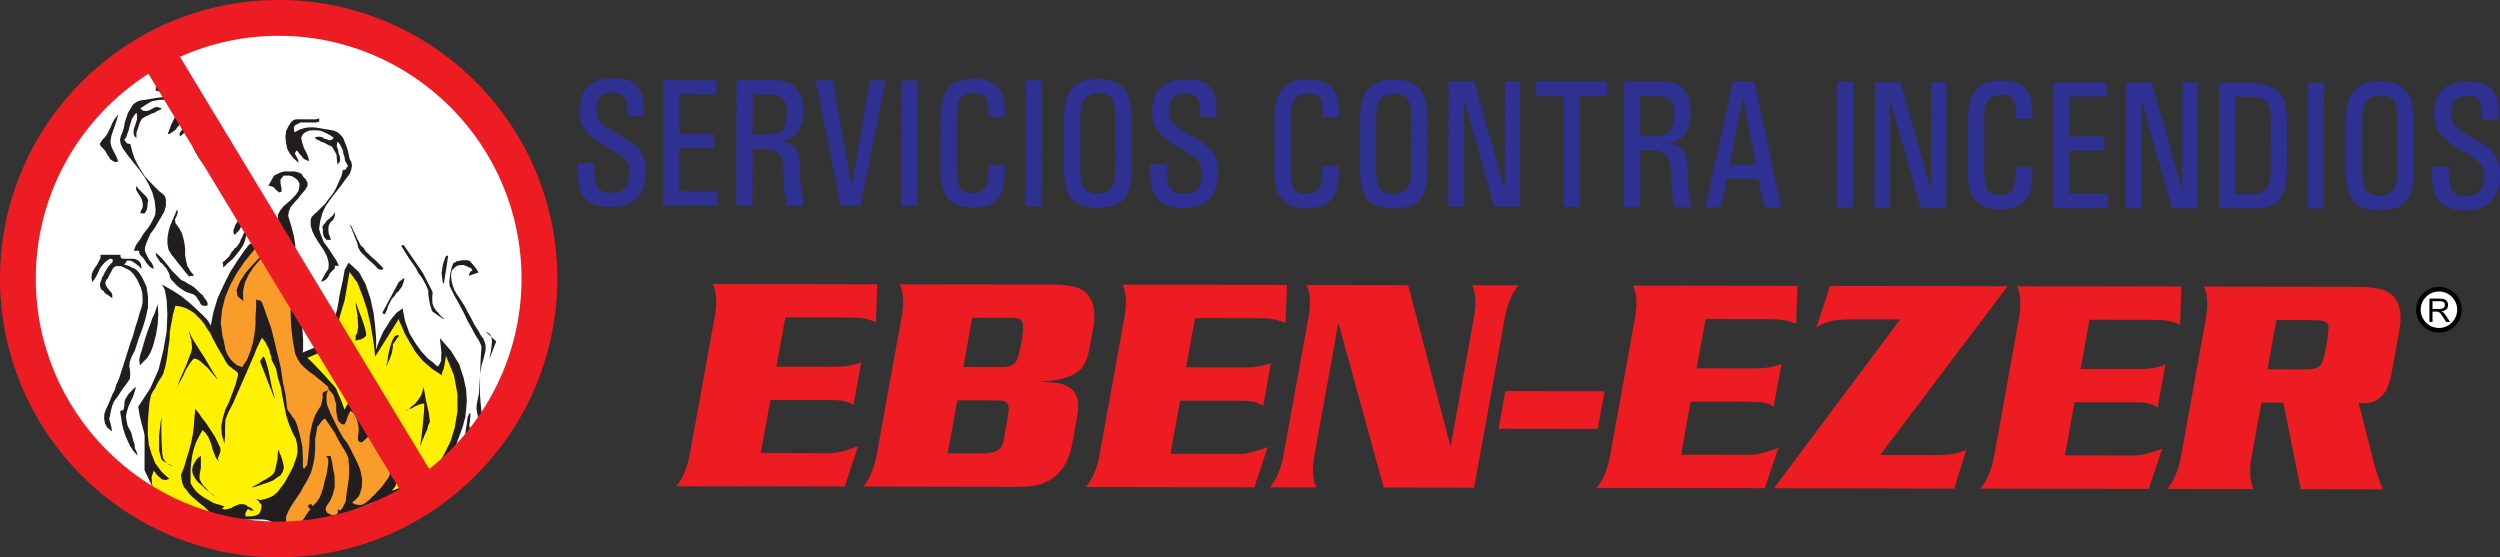 <?xml version="1.0" encoding="UTF-8"?>
<svg xmlns="http://www.w3.org/2000/svg" xmlns:xlink="http://www.w3.org/1999/xlink" width="3229.69pt" height="720pt" viewBox="0 0 3229.69 720" version="1.1">
<rect x="0" y="0" width="3229.69" height="720" fill="#333333" stroke="none"/>
<defs>
<clipPath id="clip1">
  <path d="M 3141 105 L 3229.691 105 L 3229.691 272 L 3141 272 Z M 3141 105 "/>
</clipPath>
</defs>
<g id="surface1">
<path style=" stroke:none;fill-rule:nonzero;fill:rgb(100%,100%,100%);fill-opacity:1;" d="M 3177.359 400.117 C 3177.359 414.777 3165.469 426.648 3150.852 426.648 C 3136.148 426.648 3124.262 414.777 3124.262 400.117 C 3124.262 385.469 3136.148 373.578 3150.852 373.578 C 3165.469 373.578 3177.359 385.469 3177.359 400.117 "/>
<path style=" stroke:none;fill-rule:nonzero;fill:rgb(0%,0%,0%);fill-opacity:1;" d="M 3127.25 400.117 C 3127.25 413.109 3137.82 423.68 3150.852 423.68 C 3163.828 423.68 3174.289 413.109 3174.379 400.117 C 3174.289 387.102 3163.828 376.547 3150.852 376.547 C 3137.82 376.547 3127.25 387.102 3127.25 400.117 M 3121.301 400.117 C 3121.301 383.805 3134.469 370.602 3150.852 370.602 C 3167.078 370.602 3180.309 383.805 3180.309 400.117 C 3180.309 416.43 3167.078 429.625 3150.852 429.625 C 3134.469 429.625 3121.301 416.43 3121.301 400.117 "/>
<path style=" stroke:none;fill-rule:nonzero;fill:rgb(0%,0%,0%);fill-opacity:1;" d="M 3142.512 399.098 L 3151.09 399.098 C 3152.949 399.098 3154.352 398.918 3155.359 398.516 C 3156.379 398.152 3157.18 397.559 3157.699 396.703 C 3158.25 395.906 3158.531 394.98 3158.531 394.023 C 3158.531 392.594 3157.988 391.414 3156.961 390.508 C 3155.922 389.566 3154.289 389.133 3152.051 389.133 L 3142.512 389.133 Z M 3138.512 415.922 L 3138.512 385.793 L 3151.91 385.793 C 3154.578 385.793 3156.621 386.062 3158.031 386.59 C 3159.398 387.129 3160.57 388.082 3161.398 389.492 C 3162.219 390.855 3162.621 392.352 3162.621 394.023 C 3162.621 396.164 3161.961 397.977 3160.57 399.426 C 3159.18 400.91 3157.039 401.816 3154.141 402.238 C 3155.191 402.727 3155.988 403.234 3156.531 403.742 C 3157.699 404.812 3158.828 406.137 3159.84 407.742 L 3165.102 415.922 L 3160.102 415.922 L 3156.109 409.648 C 3154.898 407.871 3153.969 406.457 3153.23 405.496 C 3152.422 404.539 3151.75 403.887 3151.148 403.488 C 3150.602 403.121 3149.93 402.863 3149.359 402.691 C 3148.898 402.613 3148.172 402.562 3147.141 402.562 L 3142.512 402.562 L 3142.512 415.922 "/>
<path style=" stroke:none;fill-rule:nonzero;fill:rgb(17.999%,18.799%,57.3%);fill-opacity:1;" d="M 810.777 150.055 L 810.742 145.227 C 810.797 135.941 809.363 129.328 806.5 125.348 C 803.617 121.535 798.809 119.477 792.047 119.477 C 784.465 119.477 778.953 121.293 775.578 124.844 C 772.199 128.367 770.457 134.234 770.457 142.297 C 770.457 148.809 771.977 153.801 774.992 157.363 C 777.871 160.887 784.539 165.477 794.805 171.266 C 810.777 180.23 821.281 187.82 826.387 194.363 C 831.34 200.77 833.824 209.68 833.766 221.008 C 833.766 236.508 830.004 248.066 822.621 255.766 C 815.094 263.57 803.875 267.445 789.004 267.445 C 772.988 267.445 761.641 263.355 755.051 255.461 C 748.992 248.172 745.996 236.395 746.031 220.156 L 746.109 215.75 L 746.109 210.934 L 767.57 210.934 L 767.57 215.75 C 767.41 228.406 768.84 237.02 771.887 241.758 C 774.992 246.582 780.629 248.906 789.004 248.906 C 797.395 248.906 803.469 246.895 807.234 242.828 C 810.961 238.781 812.871 232.145 812.871 222.844 C 812.871 215.75 811.18 210.316 807.785 206.266 C 804.371 202.301 796.805 197.133 785.148 190.609 C 771.539 182.91 761.992 175.648 756.633 168.82 C 751.398 162.059 748.734 153.801 748.734 144.184 C 748.734 129.758 752.352 118.832 759.586 111.785 C 766.785 104.605 777.547 101.094 791.996 101.094 C 807.047 101.094 817.555 104.402 823.465 111.004 C 828.953 117.125 831.727 127.402 831.801 141.609 L 831.727 145.227 L 831.727 150.16 "/>
<path style=" stroke:none;fill-rule:nonzero;fill:rgb(17.999%,18.799%,57.3%);fill-opacity:1;" d="M 856.574 265.496 L 856.848 103.105 L 925.684 103.328 L 925.633 112.406 L 925.633 121.688 L 877.672 121.609 L 877.633 172.871 L 922.598 172.961 L 922.598 182.172 L 922.543 191.355 L 877.574 191.355 L 877.504 247.109 L 926.73 247.211 L 926.73 265.605 "/>
<path style=" stroke:none;fill-rule:nonzero;fill:rgb(17.999%,18.799%,57.3%);fill-opacity:1;" d="M 951.242 265.605 L 961.727 265.605 L 972.195 265.719 L 972.32 192.332 L 988.922 192.332 C 996.996 192.332 1002.969 194.574 1006.488 199.078 C 1010.109 203.453 1011.949 211.074 1012.09 221.527 C 1012.219 229.66 1012.629 237.137 1013.211 243.922 L 1013.559 247.434 C 1013.691 249.16 1014 251.465 1014.461 254.176 C 1014.879 256.953 1015.602 260.828 1016.68 265.801 L 1038.621 265.801 C 1037.852 262.715 1037.121 259.629 1036.621 256.602 C 1036.039 253.629 1035.578 249.996 1035.078 245.816 L 1034.621 241.977 C 1033.852 235.449 1033.469 227.188 1033.34 217.445 C 1033.102 204.098 1030.859 195.016 1026.621 190.297 C 1022.98 186.336 1016.539 184.113 1007.281 183.352 C 1015.91 181.965 1022.539 178.996 1027.059 174.441 C 1033.961 167.961 1037.449 157.246 1037.469 142.461 L 1037.469 144.051 C 1037.539 130.188 1034.48 120 1028.398 113.406 C 1022.281 106.773 1012.852 103.449 1000.18 103.449 L 962.113 103.328 L 951.52 103.328 Z M 972.414 121.871 L 989.195 121.871 C 999.66 121.871 1006.898 123.52 1010.789 126.855 C 1014.629 130.188 1016.539 136.27 1016.539 145.16 L 1016.539 143.562 C 1016.539 155.344 1014.57 163.32 1010.77 167.617 C 1006.93 171.789 999.754 173.934 989.105 173.934 L 972.32 173.855 "/>
<path style=" stroke:none;fill-rule:nonzero;fill:rgb(17.999%,18.799%,57.3%);fill-opacity:1;" d="M 1053.68 103.535 L 1075.922 103.535 L 1100.191 241.844 L 1123.781 103.633 L 1144.219 103.633 L 1111.66 265.926 L 1085.891 265.926 "/>
<path style=" stroke:none;fill-rule:nonzero;fill:rgb(17.999%,18.799%,57.3%);fill-opacity:1;" d="M 1164.73 103.754 L 1185.66 103.754 L 1185.391 266.055 L 1164.469 266.055 Z M 1164.73 103.754 "/>
<path style=" stroke:none;fill-rule:nonzero;fill:rgb(17.999%,18.799%,57.3%);fill-opacity:1;" d="M 1297.738 213.641 L 1297.738 218.438 C 1298.238 235.961 1295.25 248.762 1288.98 256.531 C 1282.648 264.426 1272.109 268.309 1257.379 268.152 C 1242.988 268.152 1232.23 264.562 1225.289 257.312 C 1218.379 249.996 1214.91 238.863 1214.91 223.695 L 1215.039 151.449 C 1215.102 133.914 1218.551 121.289 1225.289 113.504 C 1232.121 105.703 1243.141 101.84 1258.449 101.93 C 1273.051 101.93 1283.398 105.453 1289.609 112.535 C 1295.211 118.715 1297.93 128.031 1297.891 140.758 L 1297.891 146.145 L 1297.84 151.023 L 1276.879 150.945 L 1276.879 146.145 C 1277.289 136.363 1276.121 129.539 1273.469 125.926 C 1270.801 122.273 1265.871 120.336 1258.539 120.336 C 1250.52 120.336 1244.789 122.492 1241.281 126.645 C 1237.738 130.938 1235.969 137.98 1235.969 147.727 L 1235.852 219.941 C 1235.852 231.184 1237.352 238.961 1240.27 243.367 C 1243.32 247.637 1248.809 249.789 1256.809 249.789 C 1264.07 249.789 1269.191 247.434 1272.309 242.402 C 1275.43 237.609 1276.98 229.477 1276.828 218.438 L 1276.828 213.641 "/>
<path style=" stroke:none;fill-rule:nonzero;fill:rgb(17.999%,18.799%,57.3%);fill-opacity:1;" d="M 1325.059 103.988 L 1345.988 103.988 L 1345.762 266.348 L 1324.809 266.348 Z M 1325.059 103.988 "/>
<path style=" stroke:none;fill-rule:nonzero;fill:rgb(17.999%,18.799%,57.3%);fill-opacity:1;" d="M 1418.051 268.504 C 1433.539 268.625 1444.672 264.996 1451.461 257.816 C 1458.352 250.656 1461.781 238.961 1461.781 222.844 L 1461.898 154.688 C 1461.969 135.828 1458.609 122.363 1451.941 114.34 C 1445.301 106.176 1434.039 102.285 1418.34 102.145 C 1402.879 102.145 1391.738 106.176 1384.871 114.262 C 1378 122.363 1374.578 135.52 1374.551 153.801 L 1374.488 213.641 C 1374.441 234.41 1377.52 248.793 1383.801 256.602 C 1389.988 264.426 1401.398 268.504 1418.051 268.504 M 1418.059 250.086 C 1409.359 250.086 1403.398 247.434 1400.18 242.266 C 1396.949 237.137 1395.328 227.617 1395.391 213.945 L 1395.461 154.285 C 1395.461 142.379 1397.301 133.742 1400.898 128.473 C 1404.48 123.227 1410.238 120.551 1418.27 120.551 C 1426.988 120.551 1432.941 122.684 1436.121 126.973 C 1439.379 131.258 1440.98 138.93 1440.961 150.16 L 1440.891 218.215 C 1440.891 229.477 1439.09 237.609 1435.488 242.613 C 1431.941 247.637 1426.109 250.086 1418.059 250.086 "/>
<path style=" stroke:none;fill-rule:nonzero;fill:rgb(17.999%,18.799%,57.3%);fill-opacity:1;" d="M 1550.512 151.445 L 1550.539 146.633 C 1550.539 137.234 1549.129 130.586 1546.23 126.641 C 1543.352 122.785 1538.57 120.777 1531.738 120.777 C 1524.199 120.777 1518.762 122.566 1515.34 126.109 C 1511.969 129.758 1510.219 135.52 1510.219 143.648 C 1510.219 150.16 1511.691 155.086 1514.738 158.605 C 1517.68 162.152 1524.289 166.883 1534.641 172.551 C 1550.539 181.523 1561.012 189.254 1566.109 195.68 C 1571.109 202.211 1573.609 210.934 1573.609 222.297 C 1573.609 237.801 1569.762 249.352 1562.289 257.027 C 1554.859 264.906 1543.641 268.703 1528.73 268.703 C 1512.719 268.703 1501.41 264.676 1494.781 256.727 C 1488.781 249.566 1485.672 237.695 1485.762 221.441 L 1485.879 217.059 L 1485.879 212.238 L 1507.301 212.238 L 1507.301 217.059 C 1507.121 229.66 1508.57 238.473 1511.602 243.188 C 1514.691 247.867 1520.41 250.203 1528.73 250.301 C 1537.141 250.301 1543.199 248.172 1546.961 244.121 C 1550.781 240.051 1552.578 233.379 1552.578 224.129 C 1552.641 217.059 1550.891 211.598 1547.512 207.617 C 1544.191 203.668 1536.59 198.406 1524.879 191.902 C 1511.211 184.195 1501.699 176.941 1496.469 170.105 C 1491.129 163.32 1488.539 155.086 1488.539 145.449 C 1488.539 131.043 1492.109 120.215 1499.289 113.082 C 1506.469 105.883 1517.379 102.363 1531.738 102.363 C 1546.828 102.363 1557.281 105.703 1563.23 112.309 C 1568.699 118.387 1571.531 128.672 1571.551 142.914 L 1571.488 146.633 L 1571.488 151.445 "/>
<path style=" stroke:none;fill-rule:nonzero;fill:rgb(17.999%,18.799%,57.3%);fill-opacity:1;" d="M 1729.262 214.355 L 1729.219 219.172 C 1729.77 236.859 1726.809 249.566 1720.5 257.312 C 1714.109 265.184 1703.621 269.027 1688.949 269.027 C 1674.449 269.027 1663.801 265.328 1656.859 258.023 C 1649.91 250.73 1646.43 239.617 1646.461 224.539 L 1646.59 152.203 C 1646.609 134.656 1649.988 122.051 1656.859 114.262 C 1663.672 106.41 1674.711 102.586 1690.031 102.715 C 1704.578 102.715 1714.969 106.176 1721.16 113.27 C 1726.781 119.379 1729.488 128.895 1729.359 141.5 L 1729.359 151.801 L 1708.512 151.715 L 1708.539 146.875 C 1708.82 137.113 1707.621 130.289 1705.039 126.645 C 1702.41 123.02 1697.398 121.066 1690.051 121.066 C 1682.121 121.066 1676.359 123.227 1672.828 127.531 C 1669.301 131.77 1667.531 138.723 1667.531 148.477 L 1667.41 220.699 C 1667.379 232.055 1668.859 239.836 1671.801 244.121 C 1674.891 248.379 1680.398 250.523 1688.328 250.523 C 1695.621 250.523 1700.809 248.172 1703.879 243.27 C 1707 238.336 1708.512 230.32 1708.422 219.172 L 1708.422 214.355 "/>
<path style=" stroke:none;fill-rule:nonzero;fill:rgb(17.999%,18.799%,57.3%);fill-opacity:1;" d="M 1800.238 269.254 C 1815.762 269.254 1826.879 265.605 1833.762 258.465 C 1840.578 251.27 1844 239.734 1844.07 223.598 L 1844.16 155.422 C 1844.16 136.488 1840.891 123.02 1834.141 114.988 C 1827.512 106.953 1816.289 102.887 1800.57 102.805 C 1785.109 102.805 1773.949 106.852 1767.078 114.988 C 1760.27 123.02 1756.84 136.184 1756.781 154.43 L 1756.711 214.27 C 1756.648 235.113 1759.789 249.488 1766.012 257.34 C 1772.18 265.184 1783.641 269.117 1800.238 269.254 M 1800.289 250.73 C 1791.672 250.73 1785.719 248.172 1782.449 242.941 C 1779.23 237.801 1777.559 228.406 1777.578 214.723 L 1777.68 154.898 C 1777.711 143.031 1779.559 134.477 1783.07 129.211 C 1786.578 123.883 1792.551 121.293 1800.52 121.293 C 1809.219 121.293 1815.18 123.434 1818.398 127.621 C 1821.609 132 1823.23 139.602 1823.23 150.828 L 1823.16 218.867 C 1823.102 230.094 1821.262 238.227 1817.719 243.27 C 1814.141 248.277 1808.352 250.73 1800.289 250.73 "/>
<path style=" stroke:none;fill-rule:nonzero;fill:rgb(17.999%,18.799%,57.3%);fill-opacity:1;" d="M 1890.988 267.328 L 1871.148 267.328 L 1871.371 104.93 L 1887.828 104.93 L 1904.328 105.004 L 1944.051 245.281 L 1944.25 105.148 L 1963.809 105.148 L 1963.512 267.445 L 1930.48 267.445 L 1891.148 127.805 "/>
<path style=" stroke:none;fill-rule:nonzero;fill:rgb(17.999%,18.799%,57.3%);fill-opacity:1;" d="M 2020.051 123.656 L 1984.629 123.52 L 1984.66 114.457 L 1984.66 105.148 L 2076.25 105.371 L 2076.25 123.758 L 2040.879 123.656 L 2040.648 267.664 L 2030.238 267.527 L 2019.789 267.527 "/>
<path style=" stroke:none;fill-rule:nonzero;fill:rgb(17.999%,18.799%,57.3%);fill-opacity:1;" d="M 2097.93 267.664 L 2108.422 267.781 L 2118.852 267.781 L 2118.98 194.363 L 2135.578 194.363 C 2143.73 194.363 2149.57 196.594 2153.148 201.113 C 2156.84 205.488 2158.672 213.082 2158.801 223.602 C 2158.898 231.711 2159.262 239.188 2159.898 245.91 L 2160.199 249.352 C 2160.328 251.16 2160.68 253.555 2161.148 256.195 C 2161.629 258.992 2162.328 262.816 2163.32 267.781 L 2174.34 267.891 L 2185.32 267.891 C 2184.512 264.676 2183.828 261.66 2183.281 258.688 C 2182.73 255.703 2182.18 252.012 2181.719 247.867 L 2181.262 244 C 2180.559 237.477 2180.141 229.25 2180.059 219.52 C 2179.828 206.109 2177.551 197.074 2173.27 192.332 C 2169.711 188.469 2163.211 186.145 2153.969 185.359 C 2162.602 183.984 2169.25 181.004 2173.781 176.512 C 2180.691 169.969 2184.141 159.273 2184.141 144.48 L 2184.141 146.141 C 2184.141 132.184 2181.129 122.051 2175.012 115.418 C 2168.961 108.777 2159.59 105.453 2146.871 105.453 L 2108.75 105.371 L 2098.211 105.371 Z M 2119.09 123.883 L 2135.852 123.883 C 2146.352 123.883 2153.52 125.582 2157.441 128.77 C 2161.371 132.184 2163.211 138.289 2163.211 147.195 L 2163.211 145.602 C 2163.211 157.461 2161.27 165.391 2157.441 169.664 C 2153.609 173.852 2146.41 175.98 2135.809 175.98 L 2119.02 175.844 "/>
<path style=" stroke:none;fill-rule:nonzero;fill:rgb(17.999%,18.799%,57.3%);fill-opacity:1;" d="M 2203.109 267.891 L 2213.34 267.891 L 2223.578 267.969 L 2230.828 231.184 L 2271.891 231.309 L 2278.922 267.969 L 2290.141 268.062 L 2301.23 268.062 L 2266.371 105.703 L 2252.391 105.703 L 2238.488 105.559 Z M 2251.77 125.676 L 2251.602 125.676 L 2268.59 212.809 L 2234.52 212.668 Z M 2251.77 125.676 "/>
<path style=" stroke:none;fill-rule:nonzero;fill:rgb(17.999%,18.799%,57.3%);fill-opacity:1;" d="M 2373.012 105.883 L 2393.93 105.883 L 2393.672 268.152 L 2372.789 268.152 Z M 2373.012 105.883 "/>
<path style=" stroke:none;fill-rule:nonzero;fill:rgb(17.999%,18.799%,57.3%);fill-opacity:1;" d="M 2441.629 268.309 L 2421.82 268.309 L 2422.09 105.879 L 2438.52 106.031 L 2455.051 106.031 L 2494.762 246.254 L 2494.961 106.031 L 2504.691 106.109 L 2514.5 106.109 L 2514.262 268.398 L 2481.23 268.398 L 2441.84 128.77 "/>
<path style=" stroke:none;fill-rule:nonzero;fill:rgb(17.999%,18.799%,57.3%);fill-opacity:1;" d="M 2625.199 215.988 L 2625.199 220.77 C 2625.66 238.473 2622.73 251.16 2616.379 258.887 C 2610.078 266.676 2599.59 270.645 2584.859 270.645 C 2570.34 270.539 2559.672 266.898 2552.711 259.629 C 2545.879 252.352 2542.41 241.199 2542.41 226.031 L 2542.52 153.801 C 2542.559 136.27 2545.969 123.656 2552.75 115.859 C 2559.52 108.023 2570.59 104.203 2585.93 104.312 C 2600.539 104.312 2610.82 107.824 2617.102 114.887 C 2622.691 120.945 2625.422 130.406 2625.352 143.109 L 2625.352 148.477 L 2625.289 153.379 L 2604.398 153.266 L 2604.398 148.477 C 2604.68 138.723 2603.539 131.879 2600.949 128.238 C 2598.32 124.578 2593.328 122.684 2585.961 122.684 C 2578 122.684 2572.211 124.707 2568.719 129.098 C 2565.16 133.379 2563.441 140.344 2563.398 150.055 L 2563.309 222.297 C 2563.25 233.664 2564.762 241.324 2567.789 245.719 C 2570.852 249.996 2576.27 252.086 2584.262 252.086 C 2591.488 252.086 2596.711 249.789 2599.809 244.855 C 2602.969 239.922 2604.398 231.934 2604.27 220.77 L 2604.27 215.988 "/>
<path style=" stroke:none;fill-rule:nonzero;fill:rgb(17.999%,18.799%,57.3%);fill-opacity:1;" d="M 2652.559 268.703 L 2652.781 106.324 L 2721.672 106.41 L 2721.621 115.613 L 2721.672 124.934 L 2673.66 124.844 L 2673.609 176.078 L 2718.609 176.195 L 2718.609 194.574 L 2673.57 194.473 L 2673.5 250.301 L 2722.738 250.43 L 2722.738 268.797 "/>
<path style=" stroke:none;fill-rule:nonzero;fill:rgb(17.999%,18.799%,57.3%);fill-opacity:1;" d="M 2766.289 268.953 L 2756.34 268.797 L 2746.52 268.797 L 2746.75 106.539 L 2779.75 106.539 L 2819.359 246.809 L 2819.609 106.629 L 2839.211 106.629 L 2838.93 269.031 L 2822.441 269.031 L 2805.809 268.953 L 2766.531 129.328 "/>
<path style=" stroke:none;fill-rule:nonzero;fill:rgb(17.999%,18.799%,57.3%);fill-opacity:1;" d="M 2866.621 269.027 L 2877.172 269.027 L 2915.789 269.117 C 2929.441 269.117 2939.281 265.184 2945.301 257.184 C 2951.34 249.16 2954.391 236.191 2954.391 218.215 L 2954.488 154.898 C 2954.488 137.879 2950.602 125.582 2942.781 118.215 C 2934.898 110.621 2922.07 106.852 2904.461 106.773 L 2866.969 106.773 Z M 2887.801 125.176 L 2907 125.246 C 2916.988 125.246 2923.871 127.531 2927.84 131.879 C 2931.641 136.27 2933.641 144.051 2933.602 155.207 L 2933.531 218.438 C 2933.531 230.504 2931.711 238.961 2928.148 243.699 C 2924.551 248.375 2918.18 250.727 2909.129 250.727 L 2887.629 250.727 "/>
<path style=" stroke:none;fill-rule:nonzero;fill:rgb(17.999%,18.799%,57.3%);fill-opacity:1;" d="M 2981.219 106.953 L 3002.129 106.953 L 3001.871 269.254 L 2980.988 269.254 Z M 2981.219 106.953 "/>
<path style=" stroke:none;fill-rule:nonzero;fill:rgb(17.999%,18.799%,57.3%);fill-opacity:1;" d="M 3074.191 271.52 C 3089.648 271.52 3100.738 267.973 3107.672 260.719 C 3114.539 253.629 3117.859 241.977 3117.91 225.836 L 3118.02 157.699 C 3118.121 138.723 3114.738 125.348 3108.09 117.211 C 3101.422 109.199 3090.211 105.148 3074.391 105.148 C 3059.012 105.004 3047.828 109.078 3041 117.211 C 3034.172 125.246 3030.719 138.402 3030.68 156.699 L 3030.602 216.496 C 3030.59 237.391 3033.711 251.742 3039.891 259.629 C 3046.141 267.445 3057.531 271.41 3074.191 271.52 M 3074.191 252.984 C 3065.57 252.984 3059.578 250.43 3056.359 245.281 C 3053.148 240.051 3051.48 230.633 3051.52 216.949 L 3051.602 157.141 C 3051.602 145.227 3053.41 136.711 3056.969 131.477 C 3060.59 126.113 3066.391 123.52 3074.391 123.52 C 3083.059 123.52 3089.09 125.676 3092.262 129.836 C 3095.59 134.145 3097.148 141.855 3097.148 153.184 L 3097 221.094 C 3097 232.445 3095.238 240.602 3091.641 245.477 C 3088.102 250.523 3082.27 252.984 3074.191 252.984 "/>
<g clip-path="url(#clip1)" clip-rule="nonzero">
<path style=" stroke:none;fill-rule:nonzero;fill:rgb(17.999%,18.799%,57.3%);fill-opacity:1;" d="M 3206.68 154.328 L 3206.68 149.547 C 3206.711 140.273 3205.219 133.574 3202.391 129.648 C 3199.5 125.676 3194.629 123.758 3187.949 123.758 C 3180.359 123.758 3174.852 125.465 3171.461 129.102 C 3168.059 132.613 3166.41 138.531 3166.41 146.535 C 3166.41 153.066 3167.891 157.992 3170.852 161.629 C 3173.789 165.121 3180.449 169.754 3190.699 175.539 C 3206.68 184.422 3217.199 192.117 3222.23 198.676 C 3227.262 205.059 3229.699 213.945 3229.699 225.195 C 3229.699 240.785 3225.922 252.352 3218.48 260.039 C 3210.988 267.781 3199.809 271.684 3184.859 271.598 C 3168.809 271.598 3157.539 267.664 3150.98 259.727 C 3144.871 252.449 3141.891 240.602 3141.93 224.41 L 3142.012 219.941 L 3141.969 215.223 L 3163.43 215.223 L 3163.43 220.055 C 3163.301 232.664 3164.762 241.324 3167.781 246.031 C 3170.762 250.852 3176.488 253.191 3184.898 253.191 C 3193.301 253.191 3199.398 251.16 3203.109 247.109 C 3206.84 243.055 3208.77 236.305 3208.77 226.988 C 3208.801 219.941 3207.102 214.59 3203.609 210.555 C 3200.25 206.551 3192.699 201.301 3181.012 194.887 C 3167.359 187.203 3157.93 179.898 3152.602 173.086 C 3147.262 166.34 3144.57 157.992 3144.57 148.375 C 3144.629 134.035 3148.281 123.105 3155.43 116.035 C 3162.57 108.883 3173.441 105.254 3187.93 105.371 C 3202.949 105.371 3213.43 108.688 3219.398 115.297 C 3224.84 121.43 3227.66 131.66 3227.66 145.906 L 3227.609 149.547 L 3227.551 154.434 "/>
</g>
<path style=" stroke:none;fill-rule:nonzero;fill:rgb(92.899%,10.999%,13.699%);fill-opacity:1;" d="M 1014.551 410.055 L 1003 473.719 L 1077.172 473.832 C 1092.031 473.832 1103.809 471.867 1112.641 467.93 L 1102.488 523.785 C 1098.5 519.508 1089.73 517.148 1076.27 516.82 L 995.289 516.688 L 982.844 585.27 L 1072.609 585.492 C 1080.781 585.492 1092.719 582.484 1108.512 576.504 L 1091.16 628.59 L 873.559 628.176 C 881.398 619.086 887.145 606.266 890.648 589.547 L 923.977 405.559 C 926.453 388.766 925.465 375.934 920.801 366.848 L 1133.391 367.266 L 1131.551 416.273 C 1123.352 412.816 1116.059 410.973 1109.539 410.582 C 1105.328 410.348 1098.852 410.266 1089.871 410.152 "/>
<path style=" stroke:none;fill-rule:nonzero;fill:rgb(92.899%,10.999%,13.699%);fill-opacity:1;" d="M 1236.738 517.148 L 1284.391 517.258 C 1291.52 517.258 1295.852 517.473 1297.301 517.996 C 1301.379 519.277 1303.27 523.23 1303.141 529.945 C 1303.051 532.223 1302.059 538.195 1300.27 547.961 L 1298.09 560.258 C 1297.211 565.145 1296.59 568.41 1296.289 570.086 C 1295.391 574.398 1293.891 577.504 1291.648 579.539 C 1287.219 583.711 1279.891 585.82 1269.59 585.82 L 1224.281 585.711 Z M 1372.09 489.219 C 1386.648 485.602 1396.379 479.008 1401.191 469.629 C 1403.98 464.613 1406.191 457.461 1407.898 447.812 L 1412.609 421.922 C 1416.711 396.02 1410.238 379.465 1393.09 372.051 C 1385.379 369.184 1373.672 367.574 1357.949 367.574 L 1162.27 367.266 C 1166.898 376.348 1167.961 389.195 1165.391 405.992 L 1132.18 589.895 C 1128.621 606.656 1122.941 619.535 1115.07 628.586 L 1310.672 628.969 C 1321.449 628.969 1329.199 628.508 1334.012 627.883 C 1345.191 626.086 1354.621 622.156 1362.148 616.211 C 1373.602 607.012 1381.23 593.238 1384.961 574.844 L 1391.441 538.836 C 1393.52 527.098 1393.309 517.996 1390.602 511.465 C 1387.941 504.824 1382.719 500.008 1374.75 497.098 C 1369.461 494.785 1358.461 493.496 1341.629 493.371 C 1356 492.234 1366.191 490.848 1372.09 489.219 M 1255.969 410.504 L 1308.602 410.582 C 1315.262 410.504 1319.352 412.387 1320.988 416.562 C 1322.289 420.664 1322.02 427.926 1320.129 438.523 L 1318.219 448.973 C 1316.559 458.219 1314.539 464.305 1312.32 467.359 C 1308.762 472.086 1302.852 474.348 1294.73 474.227 L 1244.531 474.145 "/>
<path style=" stroke:none;fill-rule:nonzero;fill:rgb(92.899%,10.999%,13.699%);fill-opacity:1;" d="M 1543.82 410.973 L 1532.281 474.559 L 1606.461 474.77 C 1621.34 474.77 1633.109 472.859 1641.93 468.895 L 1631.789 524.746 C 1627.699 520.453 1619 518.074 1605.5 517.762 L 1524.488 517.664 L 1512.148 586.25 L 1601.879 586.371 C 1610.09 586.465 1622.012 583.434 1637.801 577.504 L 1620.41 629.574 L 1402.879 629.133 C 1410.699 620.082 1416.34 607.211 1419.961 590.391 L 1453.23 406.52 C 1455.781 389.707 1454.68 376.855 1450.129 367.793 L 1662.66 368.086 L 1660.711 417.211 C 1652.648 413.781 1645.301 411.969 1638.809 411.523 C 1634.691 411.203 1628.102 411.094 1619.191 411.094 "/>
<path style=" stroke:none;fill-rule:nonzero;fill:rgb(92.899%,10.999%,13.699%);fill-opacity:1;" d="M 1819.121 368.422 L 1873.961 576.914 L 1904.73 407.285 C 1907.289 390.137 1906.23 377.305 1901.629 368.559 L 1961.789 368.637 C 1953.98 377.305 1948.359 390.258 1944.641 407.367 L 1904.371 629.996 L 1787.57 629.812 L 1729.012 416.883 L 1697.551 590.961 C 1695.031 607.871 1696.039 620.898 1700.68 629.684 L 1640.461 629.574 C 1648.391 620.508 1654.031 607.633 1657.609 590.852 L 1690.969 406.949 C 1693.469 390.258 1692.328 377.305 1687.762 368.223 "/>
<path style=" stroke:none;fill-rule:nonzero;fill:rgb(92.899%,10.999%,13.699%);fill-opacity:1;" d="M 2072.871 505.461 L 2064.141 554.172 L 1935.93 553.961 L 1944.73 505.27 Z M 2072.871 505.461 "/>
<path style=" stroke:none;fill-rule:nonzero;fill:rgb(92.899%,10.999%,13.699%);fill-opacity:1;" d="M 2203.422 412.188 L 2191.762 475.832 L 2265.98 475.957 C 2280.84 475.957 2292.641 474.035 2301.422 470.066 L 2291.262 525.906 C 2287.262 521.508 2278.539 519.277 2265.09 518.961 L 2184.07 518.879 L 2171.641 587.438 L 2261.422 587.547 C 2269.629 587.617 2281.629 584.645 2297.359 578.645 L 2279.969 630.68 L 2062.422 630.32 C 2070.238 621.254 2075.922 608.383 2079.5 591.586 L 2112.809 407.598 C 2115.289 390.906 2114.219 378.051 2109.648 368.992 L 2322.172 369.301 L 2320.281 418.27 C 2312.23 414.973 2304.852 413.172 2298.32 412.699 C 2294.219 412.387 2287.66 412.309 2278.73 412.309 "/>
<path style=" stroke:none;fill-rule:nonzero;fill:rgb(92.899%,10.999%,13.699%);fill-opacity:1;" d="M 2593.531 369.812 L 2428.852 587.859 L 2501.48 587.938 C 2518.34 588.164 2531.172 585.711 2540.211 580.801 L 2524.648 631.188 L 2291.762 630.68 L 2454.859 412.605 L 2393.52 412.504 C 2383.051 412.504 2374.219 413.172 2367.121 414.426 C 2360.559 415.836 2353.711 418.504 2346.75 422.551 L 2364.141 369.398 "/>
<path style=" stroke:none;fill-rule:nonzero;fill:rgb(92.899%,10.999%,13.699%);fill-opacity:1;" d="M 2699.34 413.051 L 2687.852 476.734 L 2761.969 476.789 C 2776.852 476.789 2788.66 474.898 2797.41 470.934 L 2787.328 526.77 C 2783.262 522.508 2774.539 520.141 2761.039 519.781 L 2680.07 519.719 L 2667.66 588.301 L 2757.379 588.531 C 2765.539 588.531 2777.629 585.492 2793.32 579.539 L 2775.949 631.613 L 2558.398 631.188 C 2566.191 622.086 2571.93 609.254 2575.551 592.578 L 2608.77 408.504 C 2611.27 391.77 2610.281 378.898 2605.621 369.812 L 2818.129 370.246 L 2816.328 419.227 C 2808.148 415.84 2800.828 413.992 2794.281 413.605 C 2790.199 413.328 2783.648 413.246 2774.738 413.176 "/>
<path style=" stroke:none;fill-rule:nonzero;fill:rgb(92.899%,10.999%,13.699%);fill-opacity:1;" d="M 2972.27 631.961 L 3078.621 632.164 C 3073.891 621.996 3069.73 610.008 3066.371 596.309 L 3046.961 520.332 C 3049.719 520.742 3051.91 520.957 3053.699 520.957 C 3065.02 520.957 3074.02 516.41 3080.82 506.961 C 3084.66 501.609 3087.621 492.949 3089.859 480.973 L 3099.922 424.906 C 3104.25 399.164 3097.789 382.566 3080.711 375.074 C 3072.879 372.188 3061.051 370.672 3045.52 370.559 L 2847.078 370.246 C 2851.672 379.344 2852.719 392.18 2850.18 408.969 L 2816.988 592.887 C 2813.422 609.543 2807.68 622.508 2799.82 631.613 L 2911.398 631.82 C 2906.781 622.984 2905.73 610.008 2908.352 592.965 L 2921.449 520.141 L 2949.789 520.141 Z M 2940.852 413.484 L 2989.77 413.605 C 2999.301 413.484 3005.059 415.094 3007.18 418.395 C 3008.75 421.371 3008.441 429.086 3006.148 441.52 L 3003.789 454.441 C 3002.238 463.004 3000.16 468.895 2997.48 472.18 C 2994.16 475.523 2988.609 477.23 2980.77 477.23 L 2929.289 477.129 "/>
<path style=" stroke:none;fill-rule:nonzero;fill:rgb(100%,100%,100%);fill-opacity:1;" d="M 682.449 358.551 C 682.105 541.426 529.41 689.457 341.363 689.191 C 153.336 688.84 1.125 540.387 1.43 357.426 C 1.77 174.48 154.469 26.477 342.535 26.738 C 530.547 27.078 682.723 175.605 682.449 358.551 "/>
<path style=" stroke:none;fill-rule:nonzero;fill:rgb(13.3%,11.8%,12.199%);fill-opacity:1;" d="M 345.645 672.023 C 362.914 676.414 368.664 698.066 388.883 689.457 C 409.102 680.82 414.918 675.023 414.918 675.023 C 414.918 675.023 446.668 672.195 452.504 663.586 C 457.699 655.629 516.379 637.18 527.25 633.891 L 532.152 631.617 L 544.652 626.715 L 559.254 618.41 L 570.891 606.824 L 580.441 592.324 L 588.383 576.965 L 593.801 562.297 L 597.973 550.719 L 600.094 542.367 L 601.355 538.586 L 601.355 536.137 L 602.199 529.5 L 603.059 517.844 L 602.27 503.777 L 598.887 487.914 L 593.121 470.387 L 582.746 453.418 L 568.238 436.719 L 570.27 454.691 L 569.848 466.266 L 566.973 471.996 L 565.691 473.285 L 564.047 472.547 L 559.473 468.262 L 552.406 462.879 L 544.137 453.75 L 536.641 443.332 L 529.152 430.895 L 523.352 415.059 L 520.059 398.398 L 512.594 403.797 L 506.371 410.914 L 500.48 420.023 L 495.047 428.746 L 490.93 437.855 L 487.996 444.938 L 486.758 449.453 L 485.953 451.504 L 485.953 437.777 L 484.766 422.531 L 482.676 404.578 L 478.559 385.883 L 472.285 367.164 L 463.609 351.328 L 450.324 339.27 L 445.332 348.402 L 442.844 362.031 L 439.055 379.59 L 435.703 399.102 L 430.27 418.203 L 421.93 434.863 L 408.586 448.121 L 390.746 455.527 L 391.57 452.246 L 391.57 446.828 L 391.586 437.699 L 390.785 427.297 L 389.488 414.039 L 387.488 399.023 L 383.316 382.367 L 377.117 364.105 L 367.621 352.414 L 360.992 339.105 L 356 324.184 L 353.109 308.789 L 350.691 293.34 L 346.961 278.711 L 342.824 266.254 L 335.359 255.496 L 336.605 264.246 L 338.211 271.316 L 338.598 276.281 L 338.598 280.895 L 336.551 285.883 L 334.445 292.121 L 331.117 300.43 L 326.559 312.883 L 321.508 316.188 L 315.27 324.492 L 306.891 336.504 L 297.336 351.484 L 288.992 368.141 L 281.035 385.531 L 275.652 403.363 L 272.25 420.883 L 270.602 417.516 L 267.289 412.52 L 261.07 406.297 L 253.621 399.277 L 244.453 390.887 L 234.102 382.555 L 222.492 375.035 L 209.172 367.535 L 212.879 374.254 L 215.383 388.328 L 216.18 406.176 L 215.277 428.215 L 211.145 451.977 L 204.805 477.738 L 193.992 501.879 L 178.547 525.445 L 180.598 537.586 L 183.48 549.191 L 185.965 558.34 L 186.812 562.52 L 186.707 607.418 L 215.742 668.621 L 254.352 676.809 C 274.316 674.602 331.332 668.422 345.645 672.023 "/>
<path style=" stroke:none;fill-rule:evenodd;fill:rgb(100%,94.499%,0%);fill-opacity:1;" d="M 282.391 595.879 L 278.637 590.91 L 276.59 585.441 L 274.5 580.523 L 273.258 575.035 L 271.191 569.328 L 269.141 564.723 L 265.812 559.785 L 261.676 555.605 L 257.445 562.996 L 253.309 571.391 L 250.402 579.652 L 248.242 588.812 L 247.055 597.914 L 246.195 606.32 L 246.141 615.004 L 246.141 624.082 L 249.066 629.082 L 253.203 634.555 L 257.793 638.723 L 263.652 642.844 L 269.801 646.27 L 276.02 649.918 L 283.504 652.039 L 289.762 654.109 L 286.852 657.438 L 290.605 658.301 L 294.684 657.438 L 298.91 656.262 L 302.242 654.188 L 306.355 652.461 L 309.633 651.293 L 313.844 651.293 L 317.574 652.148 L 319.68 654.188 L 322.988 655.484 L 325.953 657.547 L 327.984 659.582 L 323.867 659.582 L 322.223 658.375 L 320.117 657.547 L 317.555 661.691 L 316.785 665.051 L 317.555 667.09 L 323.852 667.09 L 327.145 666.645 L 330.477 666.004 L 333.422 664.594 L 335.504 662.559 L 336.77 659.582 L 337.535 656.324 L 337.957 652.148 L 335.906 650.078 L 333.844 647.105 L 331.332 645.051 L 328.004 644.191 L 336.785 645.91 L 344.254 644.191 L 352.176 640.934 L 358.359 635.922 L 362.953 629.789 L 367.949 623.141 L 371.754 616.047 L 375.887 608.488 L 378.781 602.711 L 380.902 596.484 L 382.953 591.105 L 384.27 584.848 L 384.27 578.637 L 383.449 572.422 L 382.203 566.953 L 378.836 560.84 L 373.895 549.523 L 369.777 536.996 L 367.309 524.945 L 364.84 512.477 L 362.715 500.027 L 359.039 488.441 L 356.621 476.332 L 350.77 464.641 L 350.402 460.48 L 348.715 456.387 L 348.297 453.418 L 346.648 449.312 L 344.566 445.969 L 343.336 442.547 L 340.41 438.91 L 338.379 436.336 L 332.121 448.84 L 327.508 460.48 L 322.074 472.93 L 317.117 484.562 L 311.684 496.609 L 306.598 508.211 L 301.215 520.766 L 294.938 532.805 L 291.188 542.25 L 290.75 552.711 L 290.75 562.996 L 289.91 573.051 L 286.578 561.902 L 285.805 550.684 L 287.914 539.758 L 291.207 528.949 L 296.203 518.602 L 300.41 507.348 L 304.637 495.77 L 307.473 484.562 L 307.473 482.516 L 306.668 481.234 L 305.441 479.938 L 303.355 478.324 L 301.289 477.047 L 299.168 475.004 L 297.137 473.738 L 294.996 472.105 L 291.297 466.621 L 288.039 460.414 L 284.691 455.023 L 280.941 448.703 L 277.688 442.469 L 274.316 436.27 L 271.465 429.992 L 267.289 424.203 L 264.016 418.73 L 259.824 413.379 L 254.797 408.414 L 250.676 404.266 L 245.332 400.898 L 239.844 397.969 L 232.836 395.859 L 226.629 394.992 L 223.648 405.438 L 221.562 416.719 L 219.457 427.902 L 218.996 438.637 L 217.344 449.898 L 216.059 460.305 L 214.031 471.484 L 211.094 482.316 L 208.984 486.445 L 205.684 491.395 L 202.699 496.438 L 200.621 501.055 L 197.344 506.012 L 195.215 510.125 L 193.992 515.52 L 193.102 519.723 L 191.867 533.387 L 191 547.148 L 190.945 560.453 L 192.191 574.109 L 195.867 586.66 L 200.48 598.305 L 208.781 609.535 L 218.699 618.664 L 215.012 619.922 L 211.656 619.922 L 208.754 619.113 L 206.691 617.055 L 204.18 614.934 L 202.094 612.855 L 200.48 610.309 L 198.355 608.281 L 195.82 616.613 L 196.262 624.84 L 198.32 632.402 L 202.441 639.949 L 207.438 646.938 L 213.668 652.371 L 219.914 658.117 L 226.152 662.285 L 230.332 663.586 L 235.691 664.863 L 240.633 665.805 L 253.129 665.805 L 259.809 664.98 L 266.066 663.691 L 271.848 662.359 L 267.73 658.301 L 263.594 654.539 L 259.402 651.199 L 255.234 647.852 L 251.977 644.977 L 248.172 641.648 L 244.051 637.492 L 241.566 633.715 L 237.852 629.531 L 235.766 624.922 L 234.539 619.113 L 233.719 613.762 L 237.887 603.27 L 240.797 592.992 L 244.145 582.559 L 247.07 571.391 L 249.191 560.566 L 250.438 550.137 L 251.262 538.945 L 252.141 528.074 L 256.719 533.594 L 260.832 539.758 L 265.828 546.062 L 269.945 552.238 L 274.098 558.5 L 278.25 565.141 L 281.582 572.234 L 284.453 578.441 L 284.895 582.672 L 283.652 586.734 L 281.562 591.82 "/>
<path style=" stroke:none;fill-rule:evenodd;fill:rgb(97.299%,61.2%,16.499%);fill-opacity:1;" d="M 383.52 548.285 L 387.621 562.812 L 390.527 576.555 L 391.312 590.242 L 391.312 603.562 L 392.504 605.699 L 393.785 604.43 L 395.453 602.297 L 396.641 601.52 L 397.957 591.965 L 398.781 581.953 L 399.711 573.199 L 400.098 563.289 L 401.777 554.469 L 403.867 545.43 L 407.195 536.281 L 411.809 528.367 L 414.645 524.164 L 415.926 518.805 L 416.77 513.863 L 416.77 507.547 L 418.086 506.32 L 421.797 505.059 L 424.289 503.453 L 424.289 500.09 L 418.086 494.715 L 411.844 489.715 L 406.047 484.75 L 399.824 480.543 L 393.547 475.09 L 388.586 470.156 L 384.453 463.883 L 381.16 456.387 L 378.215 439.734 L 376.234 422.332 L 375.395 405.297 L 376.258 387.859 L 376.297 379.473 L 375.031 371.199 L 372.176 362.844 L 369.23 354.469 L 364.289 346.184 L 360.117 337.891 L 355.18 329.531 L 351.004 321.184 L 350.621 320.395 L 348.516 319.133 L 346.871 318.352 L 344.781 317.055 L 342.695 316.188 L 341.508 315.016 L 340.211 312.961 L 338.562 311.699 L 326.941 324.492 L 316.09 337.801 L 306.121 352.312 L 297.723 367.691 L 291.023 383.496 L 286.871 400.117 L 285.188 416.777 L 287.234 433.32 L 288.867 439.656 L 290.125 445.875 L 291.336 452.012 L 293.457 457.488 L 297.191 463.266 L 301.324 467.934 L 306.668 472.102 L 312.965 474.148 L 319.168 464.641 L 323.34 454.238 L 326.703 442.996 L 328.789 431.367 L 330.094 420.121 L 330.129 408.488 L 330.895 397.344 L 330.949 385.613 L 331.793 387.723 L 333.895 387.723 L 336.348 388.508 L 338.434 390.656 L 344.617 407.742 L 350.473 424.402 L 354.555 440.961 L 358.688 458.43 L 362.77 475.09 L 365.223 492.512 L 368.992 510.461 L 371.078 528.266 L 372.668 531.289 L 373.91 532.855 L 376.02 535.777 L 377.242 537.855 L 378.871 539.957 L 380.977 542.43 L 382.258 545.43 "/>
<path style=" stroke:none;fill-rule:evenodd;fill:rgb(97.299%,61.2%,16.499%);fill-opacity:1;" d="M 424.105 598.613 L 424.105 595.297 L 423.754 592.387 L 422.113 590.32 L 421.633 589.094 L 427.07 589.094 L 429.137 597.398 L 430.344 605.699 L 432.012 613.211 L 432.375 621.535 L 432.355 629.395 L 430.289 637.727 L 426.977 646.074 L 421.543 654.352 L 420.738 657.664 L 421.543 660.605 L 422.844 662.637 L 425.621 663.926 L 428.145 665.238 L 431.902 665.238 L 434.406 664.742 L 436.512 662.637 L 436.512 657.664 L 439.422 659.711 L 442.785 655.629 L 444.836 651.457 L 446.848 647.262 L 446.848 644.375 L 448.621 631.582 L 450.711 617.379 L 451.188 604.477 L 449.887 591.188 L 446.613 584.117 L 442.496 577.469 L 438.707 571.203 L 435.449 564.992 L 432.102 558.77 L 427.93 552.516 L 423.828 546.289 L 419.676 540.387 L 415.449 544.145 L 412.578 548.332 L 409.668 551.574 L 409.23 555.762 L 407.141 567.371 L 407.141 579.496 L 406.285 591.965 L 403.758 603.562 L 401.688 610.629 L 398.703 616.961 L 395.395 623.141 L 391.645 629.348 L 388.332 635.574 L 384.145 641.789 L 379.953 648.074 L 375.801 654.242 L 372.469 660.52 L 369.578 667.191 L 369.559 674.25 L 373.656 680.504 L 380.758 680.504 L 382.02 679.648 L 382.844 678.43 L 383.305 677.145 L 383.305 675.105 L 385.352 675.105 L 387.031 675.461 L 388.242 676.414 L 389.062 677.602 L 390.348 675.105 L 391.188 672.094 L 392.375 670.102 L 394.52 667.191 L 395.742 664.688 L 397.465 662.637 L 399.516 659.645 L 401.598 657.664 L 399.516 656.809 L 398.652 655.531 L 397.863 654.242 L 398.652 652.23 L 400.738 651.379 L 402.02 651.457 L 403.664 652.664 L 403.703 654.242 L 409.102 648.477 L 413.219 642.242 L 415.762 635.691 L 417.844 628.57 L 419.547 621.141 L 421.598 614.051 L 422.895 606.559 "/>
<path style=" stroke:none;fill-rule:evenodd;fill:rgb(97.299%,61.2%,16.499%);fill-opacity:1;" d="M 465.273 606.656 L 466.504 611.996 L 467.746 618.242 L 467.746 623.617 L 467.344 629.395 L 465.676 635.734 L 463.609 641.086 L 459.402 645.301 L 454.844 649.414 L 458.961 651.566 L 463.078 652.312 L 467.289 652.312 L 471.461 650.242 L 473.93 648.242 L 477.676 645.301 L 480.188 642.418 L 483.078 639.859 L 493.508 628.676 L 501.836 617.055 L 507.23 603.738 L 510.633 590.074 L 510.254 575.469 L 506.461 562.246 L 499.035 549.688 L 487.84 538.086 L 485.77 542.152 L 484.121 546.371 L 481.98 550.988 L 479.91 555.914 L 477.789 560.18 L 475.723 564.207 L 471.992 567.535 L 467.836 571.285 L 465.77 571.285 L 463.684 570.461 L 463.227 569.605 L 462.492 568.281 L 462.492 562.934 L 463.246 557.984 L 463.246 552.586 L 462.492 547.555 L 461.23 542.594 L 459.586 538.441 L 457.113 534.246 L 452.941 530.496 L 450.855 534.246 L 448.77 539.301 L 447.086 544.223 L 444.98 548.332 L 442.934 548.332 L 440.883 547.555 L 438.742 545.559 L 436.746 543.398 L 435.484 538.004 L 434.664 532.961 L 434.223 527.918 L 434.281 522.242 L 432.559 516.758 L 431.391 511.762 L 428.441 507.148 L 424.289 502.988 L 422.258 507.547 L 421.781 512.543 L 421.781 516.758 L 422.258 522.125 L 423.852 526.289 L 425.879 531.359 L 427.965 535.895 L 430.051 540.469 L 434.223 548.816 L 438.32 556.703 L 442.895 564.992 L 448.715 572.477 L 453.254 580.867 L 457.371 589.258 L 461.543 597.492 "/>
<path style=" stroke:none;fill-rule:evenodd;fill:rgb(100%,94.499%,0%);fill-opacity:1;" d="M 396.914 461.871 L 398.176 463.488 L 401.926 466.801 L 408.094 473.059 L 413.93 479.27 L 420.992 486.785 L 427.199 493.898 L 432.207 499.227 L 434.664 502.988 L 436.785 508.445 L 439.656 514.699 L 442.586 522.242 L 445.02 529.211 L 450.031 520.051 L 452.137 511.762 L 452.156 504.254 L 451.332 500.195 L 459.223 509.324 L 463.793 517.633 L 467.508 525.137 L 469.574 531.449 L 470.801 536.363 L 471.684 541.371 L 471.66 544.223 L 471.66 546.727 L 477.004 543.453 L 482.02 539.301 L 484.559 535.074 L 486.629 532.199 L 487.855 528.008 L 488.699 524.336 L 488.75 521.863 L 487.891 518.879 L 494.883 524.336 L 500.336 530.168 L 504.469 535.074 L 507.359 540.582 L 510.676 546.371 L 512.773 550.988 L 514.387 555.914 L 515.684 560.215 L 516.895 565.496 L 517.754 574.609 L 517.754 585.086 L 517.715 596.742 L 515.574 608.781 L 513.527 619.559 L 510.566 628.727 L 505.988 634.125 L 512.594 631.617 L 520.957 627.883 L 528.824 624.566 L 537.168 620.477 L 544.652 616.254 L 552.137 612.074 L 558.395 607.266 L 563.391 602.566 L 568.824 595.531 L 575.043 584.34 L 582.184 569.754 L 587.578 551.926 L 590.961 531.598 L 591.035 509.453 L 586.461 484.98 L 576.105 459.617 L 574.402 470.387 L 573.199 476.73 L 571.129 480.836 L 571.094 484.98 L 558.23 476.609 L 546.207 466.234 L 536.641 454.574 L 529.152 442.039 L 522.914 430.895 L 518.816 421.277 L 515.926 415.059 L 515.086 412.082 L 484.672 460.734 L 484.25 457.41 L 483.43 448.297 L 481.344 434.945 L 478.504 418.301 L 474.352 400.391 L 468.148 381.699 L 461.543 365.059 L 451.59 351.328 L 445.238 387.914 L 436.895 415.742 L 428.551 435.625 L 418.98 448.121 L 410.66 456.469 L 403.191 459.734 L 398.176 461.871 "/>
<path style=" stroke:none;fill-rule:evenodd;fill:rgb(13.3%,11.8%,12.199%);fill-opacity:1;" d="M 339.953 460.48 L 342.035 462.605 L 344.066 468.746 L 346.578 477.863 L 348.664 487.555 L 350.691 497.965 L 352.797 506.234 L 354.43 512.477 L 354.828 515.383 L 335.855 466.754 "/>
<path style=" stroke:none;fill-rule:evenodd;fill:rgb(13.3%,11.8%,12.199%);fill-opacity:1;" d="M 226.426 505.234 L 227.27 503.164 L 229.324 498.977 L 232.656 492.766 L 236.789 485.227 L 240.137 477.738 L 244.344 470.746 L 248.078 465.664 L 250.586 463.23 L 253.496 463.648 L 257.629 465.758 L 262.238 469.863 L 268.027 474.926 L 272.543 480.355 L 276.77 485.34 L 279.621 488.629 L 280.887 489.555 L 279.621 487.367 L 275.488 481.145 L 270.055 471.996 L 263.945 461.59 L 256.805 450.762 L 250.621 440.754 L 246.469 433.281 L 244.402 428.289 L 244.016 427.902 L 245.246 432.5 L 247.328 440.754 L 248.078 449.133 L 247.328 454.086 L 244.344 461.59 L 240.996 470.746 L 236.805 480.27 L 232.656 489.398 L 229.727 497.723 L 227.27 503.164 "/>
<path style=" stroke:none;fill-rule:evenodd;fill:rgb(13.3%,11.8%,12.199%);fill-opacity:1;" d="M 208.477 537.586 L 207.57 545.156 L 205.527 562.934 L 205.496 581.645 L 208.383 592.992 L 210.902 595.809 L 213.773 597.09 L 216.699 599.188 L 219.164 599.988 L 221.27 601.16 L 223.336 602.023 L 224.965 602.023 L 222.949 602.023 L 220.008 601.16 L 217.898 599.988 L 215.02 597.914 L 212.516 594.949 L 210.453 590.832 L 209.602 585.836 L 208.82 572.145 L 208.449 556.281 L 208.477 543.035 "/>
<path style=" stroke:none;fill-rule:evenodd;fill:rgb(13.3%,11.8%,12.199%);fill-opacity:1;" d="M 259.531 588.84 L 258.621 589.656 L 256.57 590.91 L 253.68 593.832 L 251.133 597.996 L 249.121 602.023 L 248.227 607.453 L 249.121 612.531 L 251.977 617.914 L 255.727 622.941 L 260.723 627.004 L 264.824 631.234 L 269.012 634.555 L 271.902 636.672 L 274.375 638.719 L 276.039 640.023 L 277.34 640.816 L 276.039 639.469 L 273.988 637.879 L 270.238 635.398 L 266.984 631.617 L 262.754 627.438 L 259.883 622.941 L 257.797 618.734 L 257.812 613.836 L 259.496 604.168 L 259.496 596.355 L 259.531 590.91 "/>
<path style=" stroke:none;fill-rule:evenodd;fill:rgb(13.3%,11.8%,12.199%);fill-opacity:1;" d="M 359.73 581.57 L 360.555 581.902 L 360.941 584.848 L 363.062 589.074 L 364.672 594.008 L 365.953 599.375 L 366.777 604.426 L 365.039 609.805 L 362.516 614.004 L 357.609 617.234 L 352.176 620.969 L 345.953 623.43 L 339.68 625.488 L 333.512 627.633 L 328.426 629.238 L 325.09 629.66 L 323.906 630.445 L 325.09 629.66 L 328.465 627.633 L 333.512 625.055 L 338.016 622.156 L 343.812 618.832 L 348.441 616.047 L 352.559 612.719 L 354.664 609.805 L 356.367 602.711 L 358.473 593.145 L 358.871 584.848 "/>
<path style=" stroke:none;fill-rule:evenodd;fill:rgb(13.3%,11.8%,12.199%);fill-opacity:1;" d="M 343.52 325.371 L 342.273 328.355 L 338.523 332.457 L 333.109 338.656 L 326.871 346.102 L 321.434 354.469 L 316.422 364.805 L 313.953 376.457 L 314.281 388.938 L 306.832 382.602 L 305.621 374.367 L 309.816 364.027 L 317.32 352.312 L 326.504 342 L 334.391 333.742 L 340.609 327.473 "/>
<path style=" stroke:none;fill-rule:evenodd;fill:rgb(13.3%,11.8%,12.199%);fill-opacity:1;" d="M 459.402 389.129 L 459.84 391.246 L 461.453 395.465 L 463.977 402.504 L 466.848 409.934 L 469.797 418.301 L 471.844 425.402 L 473.07 430.777 L 473.016 433.676 L 471.844 434.945 L 469.738 436.562 L 467.637 437.777 L 465.586 438.637 L 462.676 439.066 L 460.59 439.926 L 459.328 439.926 L 459.328 433.574 L 461.414 430.344 L 462.734 421.992 L 461.855 407.898 L 459.805 395.348 "/>
<path style=" stroke:none;fill-rule:evenodd;fill:rgb(13.3%,11.8%,12.199%);fill-opacity:1;" d="M 499.164 473.188 L 499.164 471.941 L 500.48 466.945 L 501.305 460.734 L 502.543 453.656 L 504.633 446.227 L 506.684 440.004 L 509.59 434.945 L 512.52 432.949 L 515.031 432.949 L 515.062 435.043 L 512.941 436.664 L 511.715 439.145 L 509.59 442.039 L 507.543 444.938 L 507.543 448.297 L 506.297 455.766 L 503.371 464.055 L 500.426 470.312 "/>
<path style=" stroke:none;fill-rule:evenodd;fill:rgb(13.3%,11.8%,12.199%);fill-opacity:1;" d="M 525.254 530.633 L 528.184 528.5 L 531.516 525.176 L 535.738 521.938 L 539.383 517.781 L 542.824 512.746 L 544.852 508.676 L 546.113 504.457 L 546.922 500.34 L 547.742 502.465 L 550.215 516.926 L 553.965 533.23 L 555.215 543.566 L 555.172 545.703 L 553.09 549.777 L 551.859 555.145 L 548.969 561.039 L 546.828 566.434 L 544.746 571.391 L 543.48 574.73 L 542.656 575.973 L 543.922 568.469 L 546.062 550.684 L 547.707 532.328 L 548.164 522.402 L 546.898 521.109 L 543.992 521.938 L 539.871 523.223 L 535.723 525.176 L 532.336 527.332 L 528.184 528.5 L 526.133 530.633 "/>
<path style=" stroke:none;fill-rule:evenodd;fill:rgb(13.3%,11.8%,12.199%);fill-opacity:1;" d="M 159.863 527.918 L 160.684 523.809 L 160.684 519.629 L 161.914 515.52 L 164.047 512.164 L 166.133 508.793 L 169.031 505.906 L 171.918 502.594 L 175.73 499.758 L 173.969 506.012 L 171.918 512.234 L 169.031 518.379 L 166.109 524.629 L 163.992 531.672 L 162.719 537.586 L 163.555 543.789 L 164.809 549.914 L 167.691 555.398 L 169.812 559.598 L 171.008 564.598 L 172.203 569.133 L 173.855 574.109 L 174.285 579.164 L 176.352 583.254 L 177.695 588.727 L 172.203 582.395 L 168.094 576.172 L 164.77 569.133 L 161.855 562.395 L 159.395 554.562 L 157.691 547.898 L 156.531 539.648 L 155.297 532.531 L 155.629 530.844 L 157.734 530.066 L 159.395 529.637 "/>
<path style=" stroke:none;fill-rule:evenodd;fill:rgb(13.3%,11.8%,12.199%);fill-opacity:1;" d="M 155.355 484.312 L 158.68 473.914 L 162.023 463.488 L 164.973 454.008 L 168.301 443.566 L 172.055 433.16 L 174.559 423.621 L 177.957 413.219 L 180.832 402.855 L 182.945 397.031 L 184.172 390.812 L 184.172 384.629 L 183.812 378.379 L 182.172 372.062 L 179.68 366.668 L 176.746 360.438 L 172.59 354.23 L 170.508 352.086 L 168.48 350.023 L 165.211 347.973 L 162.211 346.723 L 159.727 345.066 L 155.934 343.805 L 149.73 343.805 L 147.672 344.992 L 145.629 347.102 L 144.312 349.926 L 143.074 352.086 L 141.434 354.973 L 140.176 357.547 L 139.363 359.586 L 137.211 361.633 L 136.02 365.816 L 136.84 368.633 L 138.035 370.754 L 140.156 373.645 L 142.297 376.23 L 144.277 378.258 L 145.094 381.191 L 145.094 385.379 L 142.297 383.227 L 139.293 381.191 L 135.992 379.121 L 133.867 376.152 L 131.012 374.105 L 129.773 371.531 L 128.941 367.875 L 129.773 364.555 L 131.039 361.633 L 131.887 358.305 L 133.926 355.395 L 135.188 352.086 L 137.258 348.758 L 139.363 344.992 L 142.328 341.664 L 145.164 338.828 L 145.629 337.539 L 145.629 335.438 L 144.312 334.535 L 142.363 334.156 L 138.121 336.699 L 134.797 339.633 L 131.906 342.926 L 128.949 347.023 L 126.91 351.938 L 124.781 356.152 L 122.277 360.375 L 119.363 364.465 L 118.148 359.051 L 118.555 354.113 L 120.215 349.926 L 122.723 345.758 L 125.648 341.664 L 127.77 337.461 L 129.824 333.359 L 129.84 329.184 L 152.66 329.184 L 155.629 329.281 L 155.641 330.461 L 155.934 332.613 L 156.863 333.359 L 158.086 334.227 L 170.562 334.227 L 174.723 334.668 L 178.086 336.328 L 180.918 338.828 L 182.215 341.715 L 183.012 347.102 L 180.898 345.922 L 179.703 343.805 L 177.598 342.527 L 175.555 340.871 L 172.621 338.828 L 170.52 337.539 L 168.523 336.699 L 163.887 336.699 L 163.074 338.41 L 162.211 339.688 L 160.168 341.664 L 164.34 342.926 L 167.184 343.805 L 170.508 345.84 L 174.266 347.102 L 176.746 349.152 L 178.84 351.328 L 180.898 354.23 L 183.004 357.191 L 189.168 369.992 L 191.258 383.34 L 191.234 397.031 L 188.301 410.363 L 186.211 417.465 L 184.121 424.133 L 181.559 431.129 L 178.703 438.637 L 176.562 445.715 L 174.078 453.145 L 170.332 460.23 L 167.859 466.488 L 167.004 472.699 L 167.852 478.047 L 168.242 483.883 L 167.812 489.359 L 163.605 495.574 L 159.434 500.93 L 155.348 507.148 L 151.555 512.977 L 147.383 518.379 L 144.855 524.629 L 143.254 530.844 L 141.973 537.469 L 141.086 541.641 L 142.773 547.078 L 143.934 552.078 L 144.777 557.441 L 138.629 552.438 L 135.68 547.078 L 134.492 540.82 L 134.828 534.562 L 136.957 528.707 L 139.871 522.555 L 142.809 515.492 L 144.895 510.105 L 148.219 503.848 L 150.305 496.754 L 153.246 490.531 "/>
<path style=" stroke:none;fill-rule:evenodd;fill:rgb(13.3%,11.8%,12.199%);fill-opacity:1;" d="M 185.73 443.566 L 187.832 436.562 L 189.922 430.254 L 192.047 424.133 L 194.516 417.914 L 196.625 411.578 L 199.512 405.34 L 201.688 399.176 L 203.738 392.883 L 204.559 406.176 L 203.672 419.516 L 201.605 431.988 L 198.621 443.664 L 197.422 447.75 L 196.082 451.113 L 194.48 455.301 L 192.406 458.93 L 190.297 462.352 L 186.949 465.602 L 184.051 468.594 L 180.688 471.941 L 179.871 464.43 L 181.523 457.312 L 183.664 451.016 "/>
<path style=" stroke:none;fill-rule:evenodd;fill:rgb(13.3%,11.8%,12.199%);fill-opacity:1;" d="M 180.953 329.281 L 180.121 327.219 L 179.746 325.965 L 179.746 324.266 L 178.137 323.875 L 172.66 323.875 L 176.039 315.953 L 180.988 309.324 L 185.172 302.219 L 190.168 295.957 L 194.383 289.832 L 197.703 283.602 L 200.598 277.289 L 201.004 270.258 L 199.82 259.465 L 196.906 249.035 L 192.355 238.586 L 186.562 228.648 L 179.926 219.156 L 172.434 209.938 L 165.445 201.121 L 158.266 191.152 L 155.855 185.738 L 155.043 180.395 L 156.199 175.449 L 158.371 170.426 L 160.027 164.996 L 161.328 157.918 L 163.383 151.703 L 165.473 145.465 L 168.848 140.059 L 171.73 135.078 L 176.348 131.738 L 181.293 129.758 L 187.539 128.934 L 195.008 127.727 L 202.145 126.43 L 209.602 125.59 L 216.66 125.59 L 223.719 126.852 L 230.367 129.012 L 237.41 132.684 L 237.41 133.09 L 238.273 130.637 L 238.73 126.941 L 237.41 122.691 L 233.297 120.652 L 229.121 118.59 L 225 118.59 L 220.008 118.141 L 215.84 118.59 L 211.312 118.59 L 206.273 118.141 L 201.273 117.223 L 201.273 116.027 L 201.289 114.309 L 201.273 112.281 L 207.57 113.957 L 213.316 114.309 L 219.531 114.379 L 225 113.957 L 230.402 113.957 L 234.574 114.379 L 238.746 115.148 L 242.461 117.289 L 246.98 123.516 L 249.91 131.031 L 251.133 139.426 L 250.711 147.695 L 248.629 156.055 L 244.859 163.883 L 239.422 170.559 L 232.398 176.367 L 231.941 173.387 L 232.398 171.344 L 234.062 169.258 L 235.344 167.145 L 236.57 165.098 L 237.355 163.078 L 236.57 160.926 L 234.465 158.016 L 232.434 160.168 L 231.137 162.211 L 229.051 164.254 L 227.836 166.336 L 225.734 168.438 L 222.82 170.5 L 219.914 172.613 L 216.559 173.387 L 218.652 167.996 L 220.754 162.105 L 223.684 155.992 L 226.188 150.523 L 227.836 145.16 L 228.277 140.184 L 226.188 136.012 L 222.055 132.684 L 216.617 130.555 L 211.684 128.934 L 207.102 128.934 L 201.273 129.758 L 195.867 130.953 L 190.836 133.859 L 186.27 136.754 L 181.293 140.059 L 184.594 142.992 L 188.355 143.434 L 191.641 142.992 L 195.008 141.402 L 198.754 139.352 L 202.094 138.074 L 205.379 138.871 L 209.172 140.184 L 206.234 142.156 L 202.879 143.434 L 199.957 145.555 L 196.609 146.395 L 192.922 148.355 L 189.562 149.695 L 186.656 151.359 L 183.355 153.426 L 180.383 158.82 L 178.418 164.996 L 176.297 171.258 L 176.227 178.805 L 172.902 174.574 L 172.531 170.5 L 172.926 166.191 L 174.559 162.105 L 175.855 157.918 L 177.078 153.883 L 177.09 149.695 L 176.305 145.465 L 172.961 149.695 L 170.465 153.758 L 168.809 158.82 L 167.508 162.871 L 166.332 167.91 L 164.613 172.527 L 163.352 176.621 L 160.457 180.824 L 162.504 182.887 L 163.332 184.559 L 165.445 185.738 L 168.336 185.738 L 170.762 195.453 L 173.699 204.555 L 177.859 212.836 L 182.398 220.344 L 187.363 228.199 L 193.598 234.945 L 199.82 241.156 L 206.102 247.414 L 208.984 249.465 L 211.469 251.57 L 213.492 254.48 L 214.344 257.82 L 214.344 266.094 L 212.262 273.203 L 208.055 280.703 L 203.945 287.684 L 199.742 294.777 L 194.703 301.434 L 191.379 308.426 L 188.477 315.953 L 187.207 320.133 L 187.207 323.875 L 188.445 327.219 L 190.531 331.398 L 192.602 335.523 L 195.512 338.828 L 197.609 342.977 L 198.82 347.203 L 195.488 345.918 L 192.602 343.805 L 190.48 340.961 L 188.445 338.828 L 187.207 336.328 L 185.117 333.473 L 183.074 331.309 "/>
<path style=" stroke:none;fill-rule:evenodd;fill:rgb(13.3%,11.8%,12.199%);fill-opacity:1;" d="M 216.258 349.266 L 215.02 346.762 L 212.141 343.875 L 210.043 340.961 L 207.207 338.91 L 205.059 335.523 L 202.973 332.66 L 201.781 330.141 L 200.922 326.359 L 205.926 330.539 L 210.043 334.668 L 214.219 339.77 L 217.543 343.875 L 221.672 349.266 L 225.844 353.469 L 230 357.633 L 234.137 361.77 L 239.109 363.934 L 243.301 366.789 L 247.422 368.809 L 251.574 371.777 L 254.902 375.113 L 258.195 378.453 L 261.949 381.371 L 264.453 385.531 L 266.121 387.684 L 268.152 390.887 L 268.152 393.824 L 267.367 395.078 L 264.035 395.078 L 261.105 394.648 L 259.023 392.531 L 257.797 389.719 L 255.672 386.73 L 253.645 383.387 L 251.574 381.371 L 249.488 380.137 L 244.492 378.453 L 240.32 377.164 L 236.988 375.113 L 233.695 372.988 L 229.965 370.094 L 227.488 368.035 L 224.578 364.594 L 221.637 361.715 L 219.602 358.48 L 219.145 355.492 L 218.328 353.016 "/>
<path style=" stroke:none;fill-rule:evenodd;fill:rgb(13.3%,11.8%,12.199%);fill-opacity:1;" d="M 221.711 329.359 L 217.602 322.266 L 216.336 314.734 L 216.336 307.699 L 217.605 299.395 L 219.715 291.875 L 222.66 284.883 L 225.973 277.375 L 228.848 270.258 L 229.707 274.461 L 228.004 279.508 L 225.973 283.602 L 226.832 288.598 L 231.777 295.191 L 235.105 301.535 L 237.062 308.516 L 238.398 314.84 L 239.203 322.266 L 239.148 329.359 L 240.395 336.797 L 242.039 343.871 L 244.145 346.852 L 245.406 349.309 L 247.453 352.262 L 249.562 354.301 L 250.312 356.418 L 246.598 356.418 L 244.492 357.285 L 241.199 353.469 L 238.309 350.102 L 235.875 346.852 L 232.891 343.102 L 230 339.77 L 227.523 336.438 L 224.617 332.66 "/>
<path style=" stroke:none;fill-rule:evenodd;fill:rgb(13.3%,11.8%,12.199%);fill-opacity:1;" d="M 183.199 257.727 L 181.086 253.609 L 178.277 249.465 L 175.73 244.852 L 176.168 239.914 L 178.277 243.215 L 181.086 246.113 L 184.012 249.035 L 186.484 251.57 L 188.594 253.609 L 190.648 256.477 L 191.445 259.465 L 190.617 262.762 L 190.617 266.094 L 189.355 271.914 L 186.445 276 L 181.051 275.227 L 182.297 271.914 L 184.359 267.715 L 184.422 262.762 "/>
<path style=" stroke:none;fill-rule:evenodd;fill:rgb(13.3%,11.8%,12.199%);fill-opacity:1;" d="M 430.781 348.402 L 432.449 347.098 L 432.465 345.488 L 432.465 344.238 L 432.871 343.383 L 434.973 343.383 L 435.797 343.434 L 437.844 343.434 L 434.973 337.129 L 430.84 330.914 L 426.699 324.664 L 422.551 318.438 L 418.414 313.059 L 415.891 306.746 L 413.801 301.387 L 412.191 295.551 L 413.801 285.121 L 416.363 275.598 L 420.57 266.438 L 426.355 258.137 L 432.613 249.867 L 439.273 241.496 L 445.547 232.816 L 451.828 224.523 L 453.859 218.727 L 454.715 214.094 L 453.859 209.148 L 451.863 205.844 L 450.582 199.918 L 449.395 194.547 L 447.289 188.336 L 445.199 182.969 L 443.172 177.891 L 439.398 173.75 L 436.09 170.836 L 431.094 168.754 L 424.875 167.492 L 418.652 166.629 L 412.395 165.438 L 406.539 164.605 L 399.516 164.5 L 393.293 165.355 L 387.066 167.402 L 380.777 170.758 L 380.777 171.562 L 379.953 168.703 L 379.531 165.355 L 380.797 162.035 L 385.039 159.879 L 388.312 158.23 L 408.664 158.23 L 412.395 157.059 L 412.395 154.172 L 412.434 152.973 L 407.836 154.172 L 392.086 154.172 L 387.066 154.098 L 382.914 154.098 L 379.586 154.918 L 376.676 157.059 L 372.523 163.215 L 369.574 169.473 L 368.715 177 L 369.523 184.934 L 371.133 192.332 L 374.48 198.59 L 379.48 204.805 L 385.734 210.285 L 384.91 206.07 L 382.844 201.934 L 380.738 198.59 L 382.844 194.445 L 384.91 195.754 L 386.156 197.824 L 387.871 199.84 L 389.867 201.934 L 391.188 204.031 L 393.18 205.742 L 396.109 206.922 L 399.438 208.23 L 398.215 202.844 L 396.148 197.824 L 393.234 192.438 L 391.188 186.953 L 389.867 181.996 L 389.117 177.82 L 391.188 173.66 L 394.516 170.836 L 399.477 168.703 L 403.664 168.375 L 408.664 168.375 L 413.219 168.754 L 418.195 170.426 L 422.363 172.449 L 426.938 175.004 L 431.094 177.891 L 428.566 180.824 L 424.836 181.234 L 422.363 179.957 L 418.652 179.105 L 416.09 177.062 L 412.375 176.621 L 409.922 176.621 L 406.539 177.82 L 408.629 179.957 L 411.934 181.234 L 414.426 182.887 L 418.156 184.074 L 420.703 185.41 L 423.609 187.051 L 426.484 188.27 L 428.938 189.535 L 431.934 194.547 L 434.809 199.918 L 435.176 206.164 L 436.02 212.402 L 438.965 209.148 L 439.328 205.844 L 438.965 201.656 L 437.277 197.879 L 436.875 193.723 L 435.176 189.535 L 435.215 186.18 L 436.09 182.969 L 438.965 186.18 L 441.012 190.359 L 443.137 194.547 L 443.535 198.66 L 445.184 202.844 L 445.586 207.047 L 447.656 211.211 L 449.758 214.555 L 447.656 216.578 L 447.234 218.289 L 445.148 219.578 L 443.094 219.48 L 441.012 227.848 L 437.207 236.141 L 433.91 243.645 L 429.738 250.641 L 424.711 256.883 L 420.133 263.133 L 413.879 269.328 L 408.441 274.719 L 406.41 276.34 L 404.324 278.492 L 402.238 280.957 L 401.359 283.945 L 401.359 291.375 L 403.445 298.441 L 406.34 304.688 L 410.051 310.91 L 414.152 317.164 L 418.359 323.363 L 422.109 330.461 L 424.141 337.129 L 424.562 340.09 L 424.562 343.383 L 424.141 347.547 L 422.094 350.469 L 420.004 353.801 L 417.879 357.547 L 416.219 360.77 L 414.922 364.164 L 417.879 362.922 L 420.406 361.633 L 422.492 359.586 L 424.105 357.547 L 425.402 354.543 L 426.609 352.492 L 428.68 350.469 "/>
<path style=" stroke:none;fill-rule:evenodd;fill:rgb(13.3%,11.8%,12.199%);fill-opacity:1;" d="M 424.637 291.445 L 426.738 287.289 L 430.488 283.945 L 432.559 278.883 L 432.578 273.547 L 430.488 277.699 L 427.582 280.602 L 424.691 283.098 L 422.184 285.121 L 420.133 288.055 L 418.012 290.203 L 416.328 293.43 L 417.152 296.316 L 417.152 300.508 L 418.414 305.965 L 422.109 310.051 L 427.492 309.734 L 426.281 305.965 L 424.637 301.777 L 424.215 297.176 "/>
<path style=" stroke:none;fill-rule:evenodd;fill:rgb(13.3%,11.8%,12.199%);fill-opacity:1;" d="M 132.188 180.738 L 135.453 177.383 L 138.406 173.309 L 140.516 169.102 L 142.648 164.996 L 144.641 159.992 L 146.746 155.875 L 149.688 151.703 L 153.023 147.527 L 150.074 157.488 L 146.746 167.074 L 143.848 175.449 L 142.57 183.629 L 143.848 189.105 L 146.645 195.305 L 149.996 201.57 L 152.895 208.629 L 148.723 209.422 L 145.395 207.789 L 142.559 205.742 L 140.496 202.41 L 138.34 199.449 L 136.293 195.305 L 133.359 192.012 L 130.074 188.668 L 129.234 186.613 L 129.277 184.934 L 130.898 182.781 "/>
<path style=" stroke:none;fill-rule:evenodd;fill:rgb(13.3%,11.8%,12.199%);fill-opacity:1;" d="M 246.906 180.98 L 246.906 172.184 L 247.785 168.105 L 249.855 164.254 L 251.922 160.172 L 254.461 156.855 L 257.32 153.562 L 260.246 150.594 L 256.551 156.855 L 254.41 164.359 L 253.973 172.184 L 255.195 178.848 L 256.02 183.047 L 258.105 188.004 L 260.195 192.184 L 262.242 197.23 L 264.402 201.727 L 265.594 205.891 L 266.797 211.719 L 267.641 217.195 L 263.465 213.004 L 260.195 208.84 L 257.227 204.633 L 254.352 199.664 L 251.883 195.477 L 249.836 190.895 L 248.594 185.965 "/>
<path style=" stroke:none;fill-rule:evenodd;fill:rgb(13.3%,11.8%,12.199%);fill-opacity:1;" d="M 311.191 278.301 L 312.414 269.164 L 313.309 260.086 L 314.555 251.77 L 316.234 242.191 L 319.551 253.816 L 320.34 264.988 L 319.516 275.383 L 316.164 285.824 L 314.461 287.867 L 313.223 290.004 L 311.992 292.062 L 310.254 294.926 L 309.066 297.441 L 306.98 299.559 L 304.969 301.613 L 302.859 303.637 L 301.582 300.312 L 301.617 297 L 302.859 294.125 L 303.688 291.18 L 305.773 287.867 L 307.84 284.992 L 309.945 281.648 "/>
<path style=" stroke:none;fill-rule:evenodd;fill:rgb(13.3%,11.8%,12.199%);fill-opacity:1;" d="M 302.809 321.109 L 305.719 319.062 L 307.785 316.188 L 309.891 312.883 L 311.113 309.562 L 313.203 305.824 L 314.461 302.461 L 316.547 299.137 L 318.195 296.164 L 318.16 303.633 L 316.547 310.746 L 314.059 316.973 L 309.891 323.23 L 305.719 328.578 L 300.738 334.402 L 295.25 339.047 L 290.293 343.961 L 288.203 345.227 L 288.203 341.047 L 287.363 339.047 L 290.293 336.855 L 292.324 334.828 L 294.5 332.852 L 296.512 330.289 L 297.777 328.262 L 299.48 325.234 L 301.547 323.23 "/>
<path style=" stroke:none;fill-rule:evenodd;fill:rgb(13.3%,11.8%,12.199%);fill-opacity:1;" d="M 354.074 226.852 L 358.285 224.762 L 362.402 222.746 L 367.457 221.461 L 371.605 221.461 L 376.566 221.547 L 380.688 221.547 L 385.695 222.746 L 389.832 224.879 L 391.953 228.512 L 395.211 231.848 L 397.277 236.039 L 397.277 240.238 L 393.969 245.633 L 389.008 251.418 L 384.84 256.789 L 379.824 262.25 L 375.633 267.211 L 373.129 273.438 L 372.285 278.824 L 374.352 285.883 L 377.262 295.465 L 379.75 305.422 L 381.398 315.883 L 381.398 326.629 L 376.402 326.629 L 373.477 321.234 L 370.969 316.297 L 369.32 310.82 L 367.27 304.613 L 365.203 299.625 L 363.117 293.34 L 361.09 287.969 L 359 282.996 L 359 277.527 L 361.527 272.562 L 365.641 267.133 L 371.059 262.25 L 376.512 257.688 L 381.965 251.852 L 385.66 246.492 L 386.906 240.238 L 386.906 237.324 L 385.68 234.77 L 383.609 231.848 L 380.668 229.707 L 377.355 227.676 L 373.656 226.852 L 366.559 226.852 L 362.387 231.848 L 362.387 237.246 L 363.664 243.035 L 363.664 247.66 L 361.527 248.461 L 360.246 248.461 L 358.23 246.367 L 356.168 245.152 L 354.043 242.191 L 351.133 241.027 L 349.102 240.148 L 346.578 240.148 "/>
<path style=" stroke:none;fill-rule:evenodd;fill:rgb(13.3%,11.8%,12.199%);fill-opacity:1;" d="M 451.719 290.203 L 453.363 291.445 L 454.551 293.516 L 455.816 296.402 L 457.883 300.605 L 459.984 304.754 L 461.633 308.934 L 463.684 312.32 L 464.945 315.191 L 466.188 317.254 L 469.941 320.566 L 472.391 324.754 L 476.547 328.512 L 480.684 332.66 L 484.891 336.016 L 488.203 339.352 L 491.094 342.242 L 494.371 345.574 L 495.23 347.621 L 493.164 348.492 L 491.094 348.492 L 488.145 347.203 L 484.891 343.434 L 480.297 339.352 L 475.281 334.723 L 470.324 329.738 L 466.188 325.605 L 464.105 322.266 L 462.879 320.133 L 461.633 314.344 L 457.5 303.926 L 453.715 294.34 "/>
<path style=" stroke:none;fill-rule:evenodd;fill:rgb(13.3%,11.8%,12.199%);fill-opacity:1;" d="M 618.738 543.637 L 622.125 539.555 L 622.125 534.512 L 621.742 528.707 L 620.914 520.453 L 620.074 509.988 L 620.133 497.531 L 620.172 483.801 L 622.234 471.336 L 625.18 461.746 L 627.285 452.598 L 627.285 445.211 L 624.395 437.27 L 621.062 433.09 L 617.715 426.871 L 612.777 419.316 L 608.637 411.051 L 604.445 403.523 L 600.355 395.598 L 596.195 388.938 L 592.828 383.988 L 589.957 379.82 L 587.047 374.867 L 584.996 369.383 L 583.789 364.465 L 582.895 359.051 L 582.895 354.023 L 583.789 349.422 L 587.121 345.758 L 590.836 343.203 L 595.023 342.41 L 599.141 342.41 L 602.523 343.719 L 605.84 345.352 L 608.746 346.582 L 609.992 348.656 L 609.992 349.488 L 607.871 350.723 L 606.645 352.762 L 605.84 354.895 L 605.82 356.152 L 618.281 351.941 L 617.055 349.926 L 614.973 346.582 L 610.855 341.664 L 607.887 338.234 L 606.684 337.039 L 603.789 336.172 L 597.129 336.172 L 593.344 337.039 L 590.066 337.402 L 587.945 339.102 L 585.879 339.52 L 583.809 344.453 L 581.723 353.613 L 580.441 363.152 L 580.824 369.383 L 582.895 373.598 L 587.047 381.859 L 592.828 392.254 L 599.051 403.895 L 604.414 415.219 L 609.848 424.797 L 613.98 432.652 L 616.066 436 L 618.133 438.91 L 620.203 443.078 L 621.922 447.184 L 621.922 450.527 L 621.027 462.227 L 620.172 485.062 L 618.836 507.852 L 615.902 522.047 L 615.52 528.266 L 616.746 534.512 L 617.938 540.766 "/>
<path style=" stroke:none;fill-rule:evenodd;fill:rgb(13.3%,11.8%,12.199%);fill-opacity:1;" d="M 574.109 412.281 L 572.078 411.734 L 569.992 410.094 L 567.836 408.84 L 564.961 406.785 L 562.879 405.516 L 560.809 403.895 L 558.738 402.617 L 557.531 399.727 L 555.445 393.453 L 554.203 385.98 L 553.344 380.562 L 553.363 375.645 L 550.484 368.551 L 547.156 362.352 L 543.883 356.938 L 540.938 353.531 L 538.047 347.746 L 533.91 341.484 L 529.336 335.156 L 525.184 328.574 L 521.504 322.781 L 518.996 318.613 L 518.191 317.301 L 521.504 316.484 L 546.371 352.762 L 558.777 376.926 L 558.777 379.82 L 558.336 385.199 L 558.738 392.254 L 560.809 397.613 L 562.492 399.727 L 563.738 401.859 L 566.223 403.895 L 568.273 406.785 L 570.344 408.953 L 572.023 410.094 L 573.309 411.734 "/>
<path style=" stroke:none;fill-rule:evenodd;fill:rgb(13.3%,11.8%,12.199%);fill-opacity:1;" d="M 494.277 403.363 L 494.277 404.574 L 495.961 405.871 L 497.227 405.871 L 499.309 401.684 L 500.555 398.398 L 501.434 395.078 L 503.52 391.336 L 504.672 388.895 L 506.812 385.09 L 509.703 382.555 L 511.805 378.867 L 514.754 376.418 L 519.309 370.094 L 521.41 364.375 L 522.254 360.934 L 522.254 358.98 L 515.176 364.375 "/>
<path style=" stroke:none;fill-rule:evenodd;fill:rgb(13.3%,11.8%,12.199%);fill-opacity:1;" d="M 591.691 596.43 L 595.023 594.359 L 598.723 592.75 L 601.246 590.242 L 603.387 587.266 L 604.996 583.914 L 606.242 581.094 L 607.102 576.965 L 607.504 572.77 L 608.402 564.457 L 607.543 556.949 L 606.277 549.074 L 607.191 543.641 L 607.574 538.242 L 607.574 533.316 L 606.371 534.051 L 604.227 538.652 L 602.984 547.867 L 601.301 558.223 L 602.18 566.547 L 601.285 574.766 L 597.129 583.914 L 592.922 592.75 "/>
<path style=" stroke:none;fill-rule:evenodd;fill:rgb(13.3%,11.8%,12.199%);fill-opacity:1;" d="M 627.285 428.473 L 628.527 428.902 L 632.316 431.051 L 634.785 434.809 L 635.57 441.027 L 634.785 449.312 L 633.508 457.688 L 632.191 464.254 L 631.383 466.363 L 641.047 441.027 "/>
<path style=" stroke:none;fill-rule:evenodd;fill:rgb(13.3%,11.8%,12.199%);fill-opacity:1;" d="M 578.832 331.141 L 578.832 330.719 L 577.605 329.969 L 575.426 332 L 572.191 341.551 L 570.453 352.766 L 571.328 360.25 L 572.117 365.199 L 573.395 366.488 L 576.727 345.758 "/>
<path style=" stroke:none;fill-rule:nonzero;fill:rgb(92.899%,10.999%,13.699%);fill-opacity:1;" d="M 554.48 605.945 L 232.547 73.441 C 271.664 55.898 314.992 46.199 360.555 46.266 C 533.562 46.613 674.055 187.48 673.742 360.539 C 673.578 459.875 626.898 548.523 554.48 605.945 M 46.223 359.492 C 46.406 248.477 104.516 151.008 191.809 95.359 L 516.16 631.973 C 469.996 658.531 416.457 673.891 359.477 673.816 C 186.43 673.578 45.918 532.531 46.223 359.492 M 360.609 0.004 C 162.133 -0.332 0.336 160.926 0 359.41 C -0.352 557.91 160.871 719.695 359.387 720 C 557.844 720.262 719.602 559.078 720 360.613 C 720.348 162.105 559.086 0.355 360.609 0.004 "/>
</g>
</svg>
